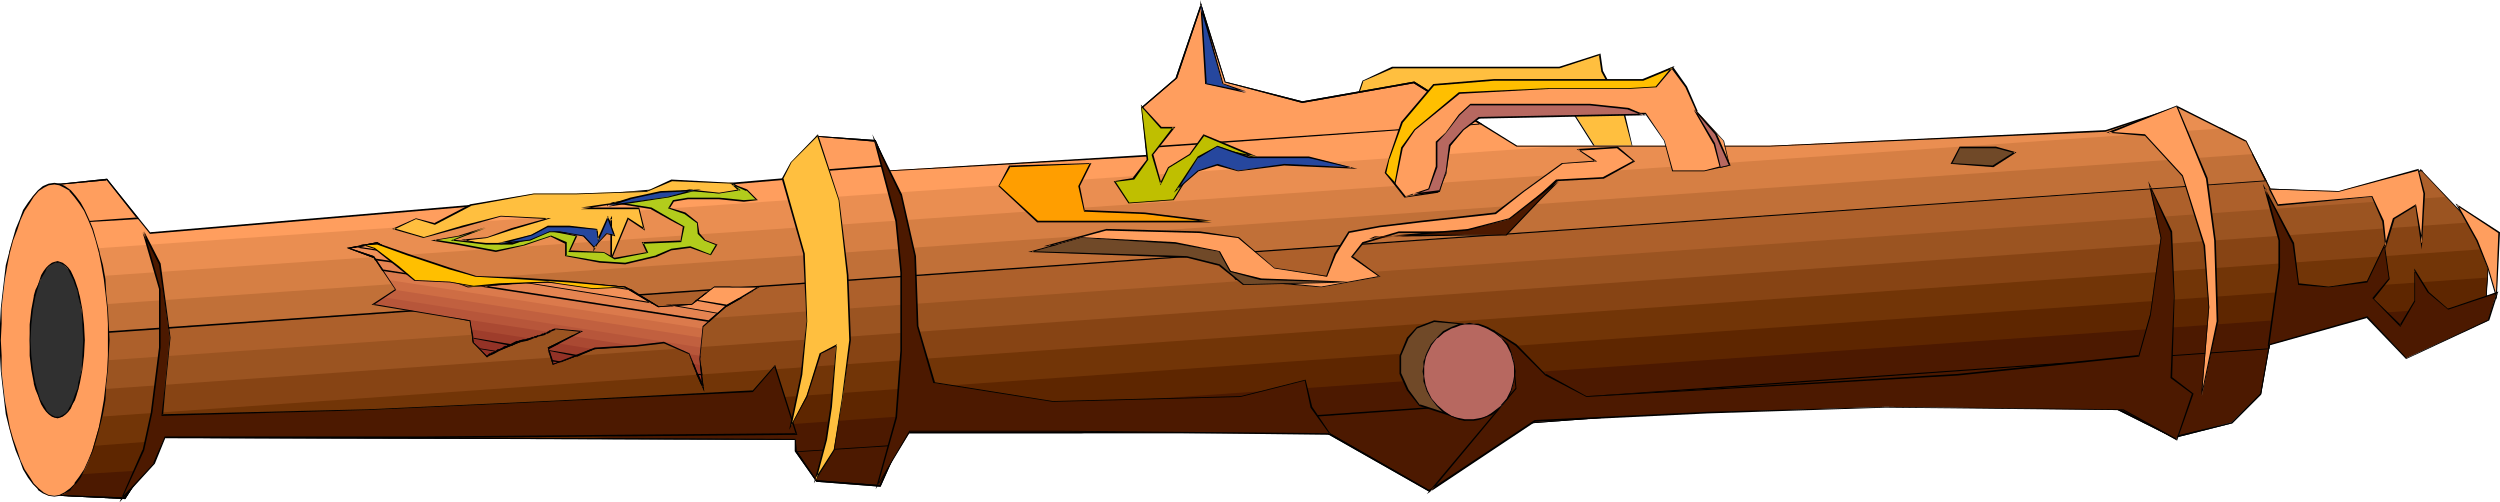 <?xml version="1.0" encoding="UTF-8" standalone="no"?>
<svg
   version="1.0"
   width="129.766mm"
   height="26.076mm"
   id="svg116"
   sodipodi:docname="Cannon 09.wmf"
   xmlns:inkscape="http://www.inkscape.org/namespaces/inkscape"
   xmlns:sodipodi="http://sodipodi.sourceforge.net/DTD/sodipodi-0.dtd"
   xmlns="http://www.w3.org/2000/svg"
   xmlns:svg="http://www.w3.org/2000/svg">
  <sodipodi:namedview
     id="namedview116"
     pagecolor="#ffffff"
     bordercolor="#000000"
     borderopacity="0.25"
     inkscape:showpageshadow="2"
     inkscape:pageopacity="0.0"
     inkscape:pagecheckerboard="0"
     inkscape:deskcolor="#d1d1d1"
     inkscape:document-units="mm" />
  <defs
     id="defs1">
    <pattern
       id="WMFhbasepattern"
       patternUnits="userSpaceOnUse"
       width="6"
       height="6"
       x="0"
       y="0" />
  </defs>
  <path
     style="fill:#ffbf3f;fill-opacity:1;fill-rule:evenodd;stroke:none"
     d="m 263.569,27.143 3.717,-11.148 5.818,-2.747 h 32.805 l 7.918,-2.585 0.485,3.231 4.202,7.917 1.616,6.786 h -7.272 l -5.333,-8.402 -19.069,-0.646 -11.15,0.646 -6.302,8.402 z"
     id="path1" />
  <path
     style="fill:#000000;fill-opacity:1;fill-rule:evenodd;stroke:none"
     d="m 263.569,26.982 0.162,0.162 3.717,-11.148 h -0.162 l 5.979,-2.585 h -0.162 32.805 l 7.918,-2.585 -0.162,-0.162 0.485,3.393 4.202,7.755 v 0 l 1.778,6.786 v 0 h -7.272 v 0 l -5.333,-8.402 -19.069,-0.646 -11.15,0.646 -6.464,8.402 h 0.162 l -7.434,-1.616 -0.162,0.323 7.595,1.454 6.464,-8.402 h -0.162 l 11.15,-0.646 19.069,0.646 h -0.162 l 5.333,8.402 h 7.595 l -1.616,-6.947 -4.202,-7.917 v 0 l -0.485,-3.393 -8.08,2.585 v 0 h -32.805 l -5.818,2.747 -3.878,11.471 z"
     id="path2" />
  <path
     style="fill:#4c1900;fill-opacity:1;fill-rule:evenodd;stroke:none"
     d="m 461.852,61.719 25.694,-1.777 -0.162,2.908 -15.514,3.716 -7.272,-4.524 z m -450.54,35.545 1.454,-4.039 15.352,-0.969 -3.555,5.493 z M 115.867,85.954 446.015,62.85 l -2.424,14.38 -5.818,5.655 -11.312,2.908 -11.474,-5.816 -50.742,-1.777 -63.832,4.685 -20.038,13.41 -20.038,-11.471 H 177.275 l -4.525,10.502 -12.605,-0.969 -4.04,-5.978 v -2.262 z"
     id="path3" />
  <path
     style="fill:#000000;fill-opacity:1;fill-rule:evenodd;stroke:none"
     d="m 461.852,61.558 v 0.323 l 25.694,-1.777 -0.162,-0.162 v 2.908 -0.162 l -15.514,3.716 v 0 l -7.272,-4.524 -2.747,-0.323 v 0.323 l 2.747,0.162 h -0.162 l 7.434,4.685 15.675,-3.878 0.162,-3.07 -25.856,1.777 v 0.323 z"
     id="path4" />
  <path
     style="fill:#000000;fill-opacity:1;fill-rule:evenodd;stroke:none"
     d="m 11.312,97.103 0.162,0.162 1.454,-3.878 h -0.162 l 15.352,-0.969 -0.162,-0.323 -3.555,5.493 h 0.162 L 11.312,97.103 v 0.162 l 13.251,0.646 3.717,-5.816 -15.514,0.969 -1.454,4.201 z"
     id="path5" />
  <path
     style="fill:#000000;fill-opacity:1;fill-rule:evenodd;stroke:none"
     d="m 115.867,85.954 v 0.162 L 446.015,63.012 v -0.162 l -2.586,14.38 v 0 l -5.656,5.655 v 0 l -11.312,2.747 v 0 l -11.474,-5.816 -50.742,-1.777 -63.994,4.847 -19.877,13.249 v 0 L 260.337,84.662 H 177.275 l -4.686,10.502 h 0.162 l -12.605,-0.969 0.162,0.162 -4.04,-5.978 v 0 l -0.162,-2.262 -40.238,-0.162 v 0.162 l 40.238,0.162 -0.162,-0.162 v 2.424 l 4.202,5.978 12.605,0.969 4.686,-10.502 h -0.162 83.062 -0.162 l 20.2,11.471 20.038,-13.41 v 0 l 63.832,-4.847 50.742,1.939 h -0.162 l 11.635,5.816 11.474,-2.908 5.656,-5.655 2.586,-14.703 -330.31,23.266 v 0.162 z"
     id="path6" />
  <path
     style="fill:#4c1900;fill-opacity:1;fill-rule:evenodd;stroke:none"
     d="m 11.312,97.264 3.555,-9.533 16.968,-1.293 -7.272,11.31 z M 445.046,68.505 212.181,84.823 H 177.275 l -1.131,2.424 -19.715,1.454 -0.323,-0.323 V 86.116 L 41.046,85.793 488.031,54.449 l -0.646,8.402 -15.514,3.716 -7.272,-4.524 -18.261,-1.131 z"
     id="path7" />
  <path
     style="fill:#000000;fill-opacity:1;fill-rule:evenodd;stroke:none"
     d="m 11.312,97.103 0.162,0.162 3.555,-9.533 h -0.162 l 16.968,-1.131 -0.162,-0.323 -7.272,11.31 h 0.162 L 11.312,97.103 v 0.162 l 13.251,0.646 7.434,-11.633 -17.13,1.293 -3.555,9.694 z"
     id="path8" />
  <path
     style="fill:#000000;fill-opacity:1;fill-rule:evenodd;stroke:none"
     d="m 444.884,68.505 0.162,-0.162 -232.865,16.318 H 177.275 l -1.131,2.585 v 0 l -19.715,1.293 v 0 l -0.323,-0.162 h 0.162 L 156.105,86.116 41.046,85.631 v 0.323 l 446.985,-31.344 -0.162,-0.162 -0.485,8.402 v -0.162 l -15.514,3.716 v 0 l -7.272,-4.524 -18.261,-1.131 -1.454,7.755 h 0.323 l 1.293,-7.594 -0.162,0.162 18.261,0.969 h -0.162 l 7.434,4.685 15.675,-3.878 0.485,-8.563 L 41.046,85.631 v 0.323 l 115.059,0.323 -0.162,-0.162 v 2.424 l 0.323,0.162 20.038,-1.293 1.131,-2.424 h -0.162 34.906 L 445.207,68.505 Z"
     id="path9" />
  <path
     style="fill:#5e2600;fill-opacity:1;fill-rule:evenodd;stroke:none"
     d="m 487.547,59.942 -25.694,1.777 -15.514,-0.808 -0.323,1.939 -330.148,23.104 -83.547,-0.162 -4.202,6.463 -15.352,0.969 4.363,-11.31 471.225,-33.122 z"
     id="path10" />
  <path
     style="fill:#723507;fill-opacity:1;fill-rule:evenodd;stroke:none"
     d="M 488.031,54.449 41.046,85.793 h -8.726 l -0.485,0.646 -16.968,1.293 4.202,-11.31 465.569,-32.798 3.878,4.039 z"
     id="path11" />
  <path
     style="fill:#874414;fill-opacity:1;fill-rule:evenodd;stroke:none"
     d="m 488.355,48.794 -471.225,33.122 2.747,-7.594 -0.162,-3.555 460.075,-32.152 8.726,9.048 z"
     id="path12" />
  <path
     style="fill:#9b5421;fill-opacity:1;fill-rule:evenodd;stroke:none"
     d="m 484.638,43.623 -465.569,32.798 0.808,-2.1 -0.485,-9.048 425.169,-29.729 0.97,1.616 20.846,0.969 8.565,-4.685 h 0.162 z"
     id="path13" />
  <path
     style="fill:#ad602b;fill-opacity:1;fill-rule:evenodd;stroke:none"
     d="M 479.79,38.615 19.715,70.767 19.069,59.78 441.976,30.213 l 3.555,6.947 20.846,0.969 8.565,-4.685 z"
     id="path14" />
  <path
     style="fill:#c17038;fill-opacity:1;fill-rule:evenodd;stroke:none"
     d="m 444.561,35.545 -425.169,29.729 -0.323,-8.078 -1.293,-2.908 417.897,-29.082 5.01,2.424 z m 30.542,-2.1 h -0.162 z"
     id="path15" />
  <path
     style="fill:#000000;fill-opacity:1;fill-rule:evenodd;stroke:none"
     d="m 444.399,35.545 0.162,-0.162 -425.169,29.729 0.162,0.162 -0.485,-8.078 -1.131,-2.908 -0.162,0.162 417.897,-29.082 v 0 l 4.848,2.424 v -0.162 l 3.878,7.917 h 0.323 l -4.04,-7.917 -5.01,-2.585 -418.059,29.244 1.293,2.908 v 0 L 19.392,65.435 444.723,35.545 Z"
     id="path16" />
  <path
     style="fill:#000000;fill-opacity:1;fill-rule:evenodd;stroke:none"
     d="m 475.103,33.606 v -0.162 h -0.162 0.162 v 0 h -0.162 l 0.162,0.162 h 0.323 l -0.646,-0.485 0.162,0.485 h 0.485 z"
     id="path17" />
  <path
     style="fill:#d67f44;fill-opacity:1;fill-rule:evenodd;stroke:none"
     d="M 441.976,30.213 19.069,59.78 V 57.195 L 15.514,48.955 307.524,28.598 h 39.592 l 65.933,-2.908 14.221,-4.685 13.413,6.624 z"
     id="path18" />
  <path
     style="fill:#ea8e51;fill-opacity:1;fill-rule:evenodd;stroke:none"
     d="M 435.673,25.205 17.776,54.287 13.413,43.623 l 13.574,-0.808 2.424,2.908 127.017,-10.825 0.646,-1.131 16.806,-1.293 0.323,0.969 50.904,-2.908 -0.162,-1.616 65.61,-4.524 6.949,4.201 h 49.611 l 65.933,-2.908 14.221,-4.685 z"
     id="path19" />
  <path
     style="fill:#ff9e5e;fill-opacity:1;fill-rule:evenodd;stroke:none"
     d="M 307.524,28.598 15.514,48.955 11.312,38.453 l 11.312,-0.969 6.787,8.24 127.017,-10.825 3.232,-6.947 8.565,-0.485 3.394,0.162 2.586,5.816 50.904,-2.908 -0.646,-7.109 58.176,-4.039 14.867,9.209 z"
     id="path20" />
  <path
     style="fill:#ff9e5e;fill-opacity:1;fill-rule:evenodd;stroke:none"
     d="M 26.987,42.816 13.413,43.623 10.342,36.191 20.846,35.222 Z m 263.569,-18.419 -65.61,4.524 -0.808,-7.917 6.626,-5.655 4.848,-14.38 4.686,15.187 15.19,3.878 21.978,-3.878 z m -116.675,8.078 -16.806,1.293 3.07,-7.109 11.474,0.969 z"
     id="path21" />
  <path
     style="fill:#000000;fill-opacity:1;fill-rule:evenodd;stroke:none"
     d="m 26.826,42.816 0.162,-0.162 -13.574,0.969 h 0.162 l -3.07,-7.432 -0.162,0.162 10.504,-0.969 V 35.222 l 5.979,7.594 0.485,0.162 -6.302,-7.917 -10.827,1.131 3.232,7.594 13.898,-0.808 z"
     id="path22" />
  <path
     style="fill:#000000;fill-opacity:1;fill-rule:evenodd;stroke:none"
     d="m 290.556,24.558 v -0.323 l -65.61,4.524 0.162,0.162 -0.808,-7.917 -0.162,0.162 6.787,-5.816 4.848,-14.38 h -0.323 l 4.848,15.187 15.19,4.039 21.978,-3.878 h -0.162 l 13.251,8.24 0.323,-0.162 -13.413,-8.402 -21.978,3.878 -15.19,-3.878 0.162,0.162 -4.848,-15.511 -5.01,14.703 0.162,-0.162 -6.787,5.816 0.808,8.078 66.094,-4.685 z"
     id="path23" />
  <path
     style="fill:#000000;fill-opacity:1;fill-rule:evenodd;stroke:none"
     d="m 173.72,32.475 0.162,-0.162 -16.806,1.293 v 0.162 l 3.232,-6.947 h -0.162 l 11.474,0.969 -0.162,-0.162 2.262,4.847 0.323,0.162 -2.262,-5.17 -11.635,-0.808 -3.232,7.271 17.13,-1.293 z"
     id="path24" />
  <path
     style="fill:#000000;fill-opacity:1;fill-rule:evenodd;stroke:none"
     d="M 10.342,36.353 20.846,35.383 V 35.222 l 8.565,10.664 127.179,-10.825 3.717,-8.24 h -0.162 l 11.474,0.969 -0.162,-0.162 2.747,5.978 51.066,-2.908 -0.97,-9.694 -0.162,0.162 6.787,-5.816 4.848,-14.38 h -0.323 l 4.848,15.187 15.19,4.039 21.978,-3.878 h -0.162 l 20.2,12.441 h 49.611 l 65.933,-2.908 14.221,-4.685 v 0 l 13.251,6.624 v -0.162 l 4.848,9.694 21.008,0.969 8.726,-4.847 h -0.162 l 13.413,14.218 v 0 l -0.97,15.187 v -0.162 l -15.514,3.716 v 0 l -7.272,-4.524 -18.261,-1.131 -2.909,16.48 v 0 l -5.656,5.655 v 0 l -11.312,2.747 v 0 l -11.474,-5.816 -50.742,-1.777 -63.994,4.847 -19.877,13.249 v 0 L 260.337,84.662 H 177.275 l -4.686,10.502 h 0.162 l -12.605,-0.969 0.162,0.162 -4.04,-5.978 v 0 L 156.105,86.116 32.32,85.631 24.402,97.587 h 0.162 l -13.251,-0.485 0.162,0.162 8.565,-22.943 -0.97,-17.126 -8.565,-21.004 -0.323,0.162 8.726,20.842 v 0 l 0.808,17.126 v 0 l -8.403,22.943 13.251,0.646 7.918,-12.118 -0.162,0.162 123.785,0.323 -0.162,-0.162 v 2.424 l 4.202,5.978 12.605,0.969 4.686,-10.502 h -0.162 83.062 -0.162 l 20.2,11.471 20.038,-13.41 v 0 l 63.832,-4.847 50.742,1.939 h -0.162 l 11.635,5.816 11.474,-2.908 5.656,-5.655 2.909,-16.48 -0.162,0.162 18.261,0.969 h -0.162 l 7.434,4.685 15.675,-3.878 0.97,-15.349 -13.574,-14.218 -8.565,4.685 v 0 L 445.531,36.999 v 0.162 l -4.848,-9.533 -13.413,-6.786 -14.221,4.685 v 0 l -65.933,3.07 h -49.611 0.162 l -20.2,-12.602 -21.978,3.878 -15.19,-3.878 0.162,0.162 -4.848,-15.511 -5.01,14.703 0.162,-0.162 -6.787,5.816 0.97,9.533 0.162,-0.162 -50.904,3.07 h 0.162 l -2.586,-5.978 -11.635,-0.808 -3.717,8.24 v -0.162 l -127.017,10.825 0.162,0.162 -8.565,-10.664 -10.666,1.131 z"
     id="path25" />
  <path
     style="fill:#ff9e5e;fill-opacity:1;fill-rule:evenodd;stroke:none"
     d="M 10.666,36.03 9.534,36.191 8.565,36.676 7.434,37.484 6.464,38.453 5.656,39.746 4.686,41.362 4.04,42.977 3.232,45.078 2.424,47.178 1.778,49.601 1.293,52.025 0.97,54.772 0.646,57.518 0.323,60.427 0.162,63.496 0,66.728 l 0.162,3.07 0.162,3.07 0.323,2.908 0.323,2.747 0.323,2.747 0.485,2.585 0.646,2.262 0.808,2.262 0.808,1.939 0.646,1.777 0.97,1.616 0.808,1.131 0.97,1.131 1.131,0.808 0.97,0.485 h 1.131 0.97 l 1.131,-0.485 0.97,-0.808 0.97,-1.131 0.97,-1.131 0.97,-1.616 0.808,-1.777 0.646,-1.939 0.646,-2.262 0.646,-2.262 0.646,-2.585 0.485,-2.747 0.323,-2.747 0.323,-2.908 v -3.07 l 0.162,-3.07 -0.162,-3.231 V 60.427 l -0.323,-2.908 -0.323,-2.747 -0.485,-2.747 -0.646,-2.424 -0.646,-2.424 -0.646,-2.1 -0.646,-2.1 -0.808,-1.616 -0.97,-1.616 -0.97,-1.293 -0.97,-0.969 -0.97,-0.808 -1.131,-0.485 z"
     id="path26" />
  <path
     style="fill:#000000;fill-opacity:1;fill-rule:evenodd;stroke:none"
     d="M 10.666,35.868 9.534,36.03 8.403,36.514 7.434,37.322 6.464,38.453 5.494,39.746 4.525,41.2 3.878,42.977 3.07,44.916 2.424,47.178 1.778,49.44 v 0.162 L 1.131,52.025 0.808,54.772 0.485,57.518 0.162,60.427 0,63.496 v 3.231 3.07 l 0.162,3.07 0.323,2.908 0.323,2.747 0.323,2.747 0.646,2.585 v 0 l 0.646,2.424 0.646,2.1 0.808,1.939 0.646,1.777 0.97,1.616 0.97,1.293 v 0 l 0.97,0.969 v 0.162 l 0.97,0.646 1.131,0.485 1.131,0.162 1.131,-0.162 0.97,-0.485 1.131,-0.646 v -0.162 l 0.808,-0.969 h 0.162 l 0.97,-1.293 0.808,-1.616 0.808,-1.777 0.808,-1.939 0.646,-2.1 0.646,-2.424 v 0 l 0.646,-2.585 0.485,-2.747 0.162,-2.747 0.323,-2.908 0.162,-3.07 0.162,-3.07 -0.162,-3.231 -0.162,-3.07 -0.323,-2.908 -0.162,-2.747 -0.485,-2.747 -0.646,-2.424 v -0.162 l -0.646,-2.262 -0.646,-2.262 -0.808,-1.939 -0.808,-1.777 -0.808,-1.454 -0.97,-1.293 -0.97,-1.131 -1.131,-0.808 -0.97,-0.485 -1.131,-0.162 v 0.323 l 0.97,0.162 v 0 l 0.97,0.485 1.131,0.646 h -0.162 l 0.97,1.131 0.97,1.293 0.97,1.454 0.808,1.777 0.808,1.939 0.646,2.1 0.646,2.424 v 0 l 0.485,2.424 0.485,2.747 0.323,2.747 0.323,2.908 0.162,3.07 v 3.231 3.07 l -0.162,3.07 -0.323,2.908 -0.323,2.747 -0.485,2.747 -0.485,2.585 v 0 l -0.646,2.262 -0.646,2.262 -0.808,1.939 -0.808,1.777 -0.97,1.454 -0.97,1.293 h 0.162 l -0.97,0.969 v 0 l -1.131,0.808 -0.97,0.485 v 0 l -0.97,0.162 -1.131,-0.162 v 0 L 8.565,96.618 7.595,95.81 v 0 l -0.97,-0.969 v 0 L 5.818,93.548 4.848,92.094 4.04,90.317 3.394,88.378 2.586,86.116 1.939,83.854 v 0 L 1.454,81.269 0.97,78.522 0.646,75.776 0.323,72.867 v -3.07 l -0.162,-3.07 0.162,-3.231 V 60.427 L 0.646,57.518 0.97,54.772 1.454,52.025 1.939,49.601 v 0 l 0.646,-2.424 0.808,-2.1 0.646,-1.939 0.808,-1.777 0.97,-1.454 0.808,-1.293 0.97,-1.131 v 0 l 0.97,-0.646 0.97,-0.485 v 0 L 10.666,36.191 Z"
     id="path27" />
  <path
     style="fill:#303030;fill-opacity:1;fill-rule:evenodd;stroke:none"
     d="m 11.312,51.379 -0.646,0.162 -0.485,0.162 -0.485,0.485 -0.485,0.485 -0.485,0.646 -0.485,0.646 -0.323,0.969 -0.485,0.969 -0.323,1.131 -0.323,1.131 -0.485,2.585 -0.323,2.908 -0.162,3.07 0.162,3.07 0.323,2.747 0.485,2.585 0.323,1.293 0.323,0.969 0.485,1.131 0.323,0.808 0.485,0.808 0.485,0.646 0.485,0.485 0.485,0.323 0.485,0.323 h 0.646 0.485 l 0.485,-0.323 0.485,-0.323 0.485,-0.485 0.485,-0.646 0.485,-0.808 0.323,-0.808 0.323,-1.131 0.485,-0.969 0.162,-1.293 0.485,-2.585 0.323,-2.747 0.162,-3.07 -0.162,-3.07 -0.323,-2.908 -0.485,-2.585 -0.162,-1.131 -0.485,-1.131 -0.323,-0.969 -0.323,-0.969 -0.485,-0.646 -0.485,-0.646 -0.485,-0.485 -0.485,-0.485 -0.485,-0.162 z"
     id="path28" />
  <path
     style="fill:#000000;fill-opacity:1;fill-rule:evenodd;stroke:none"
     d="m 11.312,51.217 -0.646,0.162 -0.485,0.162 -0.646,0.485 v 0 l -0.485,0.485 -0.485,0.646 -0.485,0.808 -0.323,0.969 -0.323,0.969 -0.485,0.969 -0.323,1.131 v 0.162 l -0.485,2.585 -0.323,2.908 v 3.07 3.07 l 0.323,2.747 0.485,2.585 v 0.162 l 0.323,1.131 0.485,1.131 0.323,0.969 0.323,0.808 0.485,0.808 0.485,0.646 0.485,0.485 v 0 l 0.646,0.485 0.485,0.162 0.646,0.162 0.485,-0.162 0.485,-0.162 0.646,-0.485 v 0 l 0.485,-0.485 0.485,-0.646 0.323,-0.808 0.485,-0.808 0.323,-0.969 0.323,-1.131 v 0 l 0.323,-1.293 0.485,-2.585 0.323,-2.747 0.162,-3.07 -0.162,-3.07 -0.323,-2.908 -0.485,-2.585 -0.323,-1.131 v -0.162 l -0.323,-0.969 -0.323,-0.969 -0.808,-1.777 -0.485,-0.646 -0.485,-0.485 v 0 l -0.646,-0.485 -0.485,-0.162 -0.485,-0.162 v 0.323 h 0.485 -0.162 l 0.646,0.323 0.485,0.323 v 0 l 0.485,0.485 v 0 l 0.323,0.646 0.808,1.616 0.323,0.969 0.485,1.131 v 0 l 0.162,1.131 0.646,2.585 0.162,2.908 0.162,3.07 -0.162,3.07 -0.162,2.747 -0.646,2.585 -0.162,1.293 v -0.162 l -0.485,1.131 -0.323,0.969 -0.323,0.808 -0.485,0.808 -0.323,0.646 v 0 l -0.485,0.485 v 0 l -0.485,0.323 -0.646,0.323 h 0.162 -0.485 -0.646 0.162 l -0.646,-0.323 -0.485,-0.323 v 0 L 9.211,80.623 v 0 L 8.888,79.976 8.403,79.169 7.918,78.361 7.595,77.391 7.272,76.26 6.949,75.129 v 0 L 6.464,72.544 6.141,69.798 5.979,66.728 6.141,63.658 6.464,60.75 6.949,58.165 v 0 L 7.272,57.034 7.595,55.903 7.918,54.933 8.403,54.125 8.888,53.318 9.211,52.671 v 0 L 9.696,52.187 v 0 l 0.485,-0.323 0.646,-0.323 h -0.162 0.646 z"
     id="path29" />
  <path
     style="fill:#4c1900;fill-opacity:1;fill-rule:evenodd;stroke:none"
     d="m 23.917,97.91 4.202,-9.533 1.616,-7.432 1.616,-12.764 V 56.711 l -3.232,-11.31 3.232,6.463 1.939,14.38 -0.97,9.533 -0.485,5.655 40.238,-0.969 34.906,-1.616 40.723,-2.1 4.363,-4.847 4.202,13.249 -73.69,0.646 H 32.32 l -2.101,5.17 z"
     id="path30" />
  <path
     style="fill:#000000;fill-opacity:1;fill-rule:evenodd;stroke:none"
     d="m 23.755,97.749 0.162,0.162 4.363,-9.533 1.616,-7.432 1.616,-12.764 V 56.711 l -3.232,-11.31 -0.323,0.162 3.232,6.301 v 0 l 2.101,14.38 -0.97,9.533 -0.646,5.816 40.4,-1.131 34.906,-1.616 40.723,-1.939 4.363,-5.009 h -0.162 l 4.202,13.249 0.162,-0.162 -73.69,0.646 H 32.32 l -2.262,5.17 h 0.162 l -6.464,6.947 -0.323,0.808 6.949,-7.594 2.101,-5.17 -0.162,0.162 h 50.258 l 73.851,-0.646 -4.363,-13.733 -4.525,5.17 0.162,-0.162 -40.723,2.1 -34.906,1.616 -40.238,0.969 0.162,0.162 0.485,-5.655 0.97,-9.533 -1.939,-14.541 -3.232,-6.301 -0.323,0.162 3.232,11.148 v 0 11.471 l -1.616,12.764 -1.616,7.432 v -0.162 l -4.525,10.34 z"
     id="path31" />
  <path
     style="fill:#ffbf3f;fill-opacity:1;fill-rule:evenodd;stroke:none"
     d="m 153.52,35.06 4.202,14.703 0.485,13.249 -0.97,10.502 -2.101,10.017 3.07,-5.816 2.747,-8.402 3.07,-1.616 -0.97,12.118 -0.97,6.463 -2.101,7.917 3.555,-5.816 1.778,-10.179 1.454,-11.471 -0.485,-12.764 -1.616,-14.703 -4.202,-12.764 -5.333,5.332 z"
     id="path32" />
  <path
     style="fill:#000000;fill-opacity:1;fill-rule:evenodd;stroke:none"
     d="m 153.358,35.06 4.202,14.703 v 0 l 0.646,13.249 -1.131,10.502 -2.262,10.825 3.555,-6.463 2.747,-8.563 -0.162,0.162 3.232,-1.616 -0.162,-0.162 -1.131,12.118 -0.97,6.463 v 0 l -2.262,8.563 4.04,-6.463 1.616,-10.179 1.616,-11.471 -0.485,-12.764 -1.778,-14.703 -4.202,-12.925 -5.333,5.493 -1.778,3.231 h 0.323 l 1.616,-3.231 v 0 l 5.171,-5.17 h -0.162 l 4.202,12.602 v 0 l 1.616,14.703 0.485,12.764 -1.454,11.471 -1.616,10.179 v -0.162 l -3.717,5.816 0.323,0.162 2.101,-7.917 v 0 l 0.97,-6.463 0.97,-12.279 -3.394,1.777 -2.586,8.402 -3.07,5.816 h 0.162 l 2.101,-10.017 0.97,-10.502 -0.485,-13.249 -4.202,-14.864 v 0.162 z"
     id="path33" />
  <path
     style="fill:#4c1900;fill-opacity:1;fill-rule:evenodd;stroke:none"
     d="m 171.619,27.628 4.202,15.834 0.97,10.017 v 15.349 l -0.97,13.087 -3.717,13.249 6.464,-10.502 h 29.573 l 52.843,0.485 -3.717,-5.332 -1.131,-5.17 -12.766,3.07 -36.845,1.131 -23.27,-3.716 -3.232,-11.148 -0.485,-13.733 -2.747,-12.118 z"
     id="path34" />
  <path
     style="fill:#000000;fill-opacity:1;fill-rule:evenodd;stroke:none"
     d="m 171.134,26.336 4.525,17.126 v 0 l 0.97,10.017 v 15.349 l -0.97,13.087 v 0 l -3.878,14.056 6.787,-11.31 v 0 h 29.573 l 53.005,0.646 -3.717,-5.493 v 0 l -1.293,-5.332 -12.766,3.231 -36.845,0.969 -23.27,-3.716 h 0.162 L 180.184,63.981 v 0 l -0.485,-13.733 -2.747,-12.118 -5.818,-11.794 0.323,1.293 5.171,10.664 v -0.162 l 2.747,12.118 0.485,13.733 3.232,11.148 23.432,3.716 36.845,-0.969 12.766,-3.231 h -0.162 l 1.131,5.332 3.717,5.17 0.162,-0.162 -52.843,-0.485 H 178.406 l -6.302,10.664 h 0.162 l 3.717,-13.249 0.97,-13.087 V 53.479 L 175.982,43.462 V 43.3 l -4.202,-15.672 h -0.323 z"
     id="path35" />
  <path
     style="fill:#bfbf00;fill-opacity:1;fill-rule:evenodd;stroke:none"
     d="m 223.816,20.842 1.293,10.502 -2.747,3.716 -3.717,0.485 2.747,4.362 8.888,-0.646 3.717,-6.463 4.848,-3.716 7.757,1.777 -10.504,-4.362 -2.747,3.878 -4.04,2.424 -1.616,3.231 -1.616,-5.655 4.202,-5.332 h -2.586 z"
     id="path36" />
  <path
     style="fill:#000000;fill-opacity:1;fill-rule:evenodd;stroke:none"
     d="m 223.816,20.519 1.131,10.825 v 0 l -2.747,3.555 h 0.162 l -3.878,0.646 2.909,4.362 8.888,-0.646 3.878,-6.301 v 0 l 4.686,-3.716 v 0 l 7.757,1.777 v -0.323 l -10.504,-4.362 -2.747,3.878 v 0 l -4.202,2.585 -1.616,3.231 h 0.323 l -1.616,-5.816 v 0.162 l 4.363,-5.493 h -2.909 0.162 l -4.04,-4.362 v 0.323 l 3.878,4.362 h 2.586 l -0.162,-0.323 -4.202,5.493 1.778,5.978 1.616,-3.393 v 0 l 4.202,-2.585 2.747,-3.716 h -0.162 l 10.342,4.362 0.162,-0.323 -7.757,-1.616 -4.848,3.716 -3.878,6.301 h 0.162 l -8.888,0.646 h 0.162 l -2.747,-4.201 -0.162,0.162 3.878,-0.485 2.747,-3.878 -1.293,-10.502 h -0.162 z"
     id="path37" />
  <path
     style="fill:#26479e;fill-opacity:1;fill-rule:evenodd;stroke:none"
     d="m 230.926,37.161 4.202,-6.301 3.717,-2.262 6.141,2.262 h 11.797 l 8.242,1.939 -13.09,-0.485 -9.05,1.131 -4.04,-1.131 -3.717,1.131 z"
     id="path38" />
  <path
     style="fill:#000000;fill-opacity:1;fill-rule:evenodd;stroke:none"
     d="m 230.926,36.999 0.162,0.162 4.04,-6.301 v 0.162 l 3.717,-2.262 h -0.162 l 6.302,2.262 h 11.797 l 8.242,1.939 v -0.162 l -13.09,-0.646 -9.05,1.293 v 0 l -4.04,-1.293 -3.878,1.293 -4.04,3.555 -0.646,0.808 4.848,-4.201 3.717,-1.131 h -0.162 l 4.202,1.131 9.05,-1.131 14.382,0.646 -9.534,-2.424 h -11.797 v 0 l -6.141,-2.1 -3.878,2.1 -4.686,7.109 z"
     id="path39" />
  <path
     style="fill:#ff9e5e;fill-opacity:1;fill-rule:evenodd;stroke:none"
     d="m 271.972,34.091 3.232,-9.533 6.302,-7.432 24.886,-1.131 h 15.998 l 5.656,-2.747 2.747,3.878 2.101,4.685 5.171,5.816 1.131,4.685 -4.848,1.131 h -6.302 l -1.454,-5.816 -3.717,-5.332 h -14.867 -14.221 l -5.333,1.131 -4.202,5.17 -0.485,5.493 -1.778,3.555 -6.302,0.969 z"
     id="path40" />
  <path
     style="fill:#000000;fill-opacity:1;fill-rule:evenodd;stroke:none"
     d="m 272.134,33.929 v 0.162 l 3.07,-9.533 6.464,-7.432 h -0.162 l 24.886,-1.131 h 15.998 l 5.818,-2.585 h -0.323 l 2.747,3.716 2.101,4.685 5.333,5.816 v 0 l 1.131,4.685 v -0.162 l -4.848,1.293 h -6.302 0.162 l -1.616,-5.816 -3.717,-5.493 h -29.088 l -5.494,1.131 -4.202,5.332 -0.485,5.493 v -0.162 l -1.616,3.716 v -0.162 l -6.302,1.131 h 0.162 l -3.717,-4.685 -0.323,0.162 3.717,4.685 6.626,-0.969 1.616,-3.716 0.646,-5.493 v 0.162 l 4.04,-5.17 v 0 l 5.333,-1.131 h 29.088 l -0.162,-0.162 3.717,5.332 1.616,5.978 h 6.302 l 5.01,-1.131 -1.131,-4.847 -5.333,-5.816 h 0.162 l -2.101,-4.847 -2.747,-3.878 -5.979,2.747 h 0.162 -15.998 l -24.886,1.131 -6.464,7.432 -3.232,9.694 z"
     id="path41" />
  <path
     style="fill:#ff9e5e;fill-opacity:1;fill-rule:evenodd;stroke:none"
     d="m 413.696,26.013 13.251,-5.17 5.979,14.218 1.616,12.118 0.485,15.834 -3.07,14.703 1.454,-17.449 -0.97,-12.118 -4.202,-13.572 -7.434,-8.078 z"
     id="path42" />
  <path
     style="fill:#000000;fill-opacity:1;fill-rule:evenodd;stroke:none"
     d="m 413.696,25.851 0.162,0.323 13.251,-5.332 h -0.162 l 5.818,14.218 v 0 l 1.616,12.118 0.485,15.834 -3.07,14.703 h 0.162 l 1.454,-17.449 -0.808,-12.118 -4.363,-13.733 -7.434,-8.078 -7.11,-0.485 -0.485,0.162 7.595,0.646 v 0 l 7.272,7.917 v 0 l 4.202,13.572 v 0 l 0.97,12.118 -1.454,17.449 h 0.162 l 3.232,-14.703 -0.485,-15.834 -1.616,-12.279 -5.979,-14.218 -13.898,5.332 z"
     id="path43" />
  <path
     style="fill:#4c1900;fill-opacity:1;fill-rule:evenodd;stroke:none"
     d="m 384.123,73.514 35.552,-3.716 2.101,-7.917 2.101,-15.187 -2.101,-10.017 4.202,8.725 0.485,12.764 -0.485,15.834 4.202,3.231 -3.232,9.048 -10.504,-5.816 -46.541,-0.646 -34.906,1.131 -33.936,1.616 -20.523,13.733 16.806,-20.034 -0.485,-5.332 -3.555,-5.816 4.04,2.585 5.818,5.816 8.08,4.201 z"
     id="path44" />
  <path
     style="fill:#000000;fill-opacity:1;fill-rule:evenodd;stroke:none"
     d="m 384.123,73.675 35.552,-3.716 2.262,-8.078 v 0 l 2.101,-15.187 -2.101,-10.017 h -0.162 l 4.04,8.886 v -0.162 l 0.646,12.764 -0.646,15.995 4.363,3.231 -0.162,-0.162 -3.07,9.048 0.162,-0.162 -10.504,-5.816 -46.702,-0.485 -34.906,0.969 -33.936,1.616 -20.685,13.733 0.323,0.323 16.806,-20.196 -0.485,-5.493 -3.717,-5.816 -0.162,0.162 4.202,2.747 v 0 l 5.818,5.816 8.08,4.201 72.882,-4.201 v -0.323 l -72.882,4.362 v 0 l -7.918,-4.362 v 0.162 l -5.818,-5.978 -4.686,-2.908 3.878,6.301 v 0 l 0.646,5.332 v -0.162 l -17.453,20.842 21.331,-14.218 h -0.162 l 33.936,-1.616 34.906,-1.131 46.541,0.485 v 0 l 10.666,5.978 3.232,-9.209 -4.202,-3.231 v 0 l 0.485,-15.834 -0.485,-12.764 -4.686,-9.856 2.424,11.148 -2.101,15.187 v -0.162 l -2.262,8.078 0.162,-0.162 -35.552,3.716 z"
     id="path45" />
  <path
     style="fill:#26479e;fill-opacity:1;fill-rule:evenodd;stroke:none"
     d="m 235.613,1.131 4.202,15.349 4.686,1.616 -7.918,-1.616 z"
     id="path46" />
  <path
     style="fill:#000000;fill-opacity:1;fill-rule:evenodd;stroke:none"
     d="m 235.774,1.131 -0.323,0.162 4.363,15.187 4.686,1.777 v -0.323 l -7.918,-1.616 0.162,0.162 L 235.774,1.131 235.451,0 l 0.97,16.48 8.08,1.777 v -0.323 l -4.686,-1.616 h 0.162 L 235.451,0 Z"
     id="path47" />
  <path
     style="fill:#4c1900;fill-opacity:1;fill-rule:evenodd;stroke:none"
     d="m 444.399,37.161 2.747,10.017 v 5.332 l -2.101,15.187 19.392,-5.493 7.595,8.078 16.16,-7.432 1.616,-5.493 -9.534,3.393 -3.878,-3.393 -2.586,-4.201 v 5.816 l -2.909,4.847 -5.333,-5.332 3.232,-3.716 -1.131,-6.624 -3.232,7.109 -7.595,1.131 -5.818,-0.646 -1.131,-8.078 z"
     id="path48" />
  <path
     style="fill:#000000;fill-opacity:1;fill-rule:evenodd;stroke:none"
     d="m 443.915,36.03 3.07,11.148 v 0 5.332 l -2.101,15.349 19.554,-5.493 h -0.162 l 7.757,8.078 16.322,-7.594 1.778,-5.655 -10.019,3.393 h 0.162 l -3.878,-3.393 0.162,0.162 -2.909,-4.685 v 6.301 0 l -2.909,4.847 h 0.323 l -5.494,-5.332 0.162,0.162 3.07,-3.878 -0.97,-6.947 -3.555,7.432 0.162,-0.162 -7.595,1.131 -5.818,-0.646 v 0.162 l -0.97,-8.078 -6.141,-11.633 0.323,1.131 5.494,10.664 v -0.162 l 1.131,8.24 5.979,0.485 7.595,-0.969 3.394,-7.109 -0.162,-0.162 0.97,6.624 v -0.162 l -3.232,3.878 5.494,5.655 2.909,-5.009 v -5.978 h -0.162 l 2.586,4.201 4.04,3.393 9.696,-3.231 -0.162,-0.162 -1.778,5.493 0.162,-0.162 -16.16,7.594 h 0.162 l -7.757,-8.24 -19.392,5.493 0.162,0.162 2.101,-15.187 v -5.332 l -2.747,-10.179 -0.323,0.162 z"
     id="path49" />
  <path
     style="fill:#ffbf3f;fill-opacity:1;fill-rule:evenodd;stroke:none"
     d="m 147.379,38.615 -3.717,-2.747 -11.958,-0.485 -4.848,2.1 -13.898,0.485 h -8.242 l -12.443,2.262 -6.949,3.716 -3.717,-0.969 -4.363,1.939 5.818,1.777 7.757,-2.262 7.434,-2.1 9.211,0.646 -7.11,1.939 -4.848,1.777 -4.202,0.485 6.464,1.616 10.342,-3.231 h 9.05 l -0.485,3.231 3.232,-5.816 v 7.917 l 3.232,-7.917 3.232,1.939 -1.131,-4.039 h -11.312 l 22.139,-3.393 z"
     id="path50" />
  <path
     style="fill:#000000;fill-opacity:1;fill-rule:evenodd;stroke:none"
     d="m 147.864,38.938 -4.04,-3.07 -12.12,-0.646 -4.848,2.262 v 0 l -13.898,0.485 h -8.242 l -12.443,2.1 -7.11,3.716 h 0.162 l -3.717,-0.969 -4.686,2.1 6.141,1.777 7.757,-2.1 7.434,-2.1 v 0 l 9.211,0.485 -0.162,-0.162 -6.949,1.939 -4.848,1.777 v 0 l -5.01,0.485 7.272,1.777 10.342,-3.07 v 0 h 9.05 l -0.162,-0.162 -0.646,3.878 3.717,-6.463 h -0.323 v 8.563 l 3.555,-8.563 h -0.162 l 3.394,2.262 -1.131,-4.524 h -11.474 v 0.323 l 22.139,-3.393 11.797,1.293 -0.485,-0.323 -11.312,-1.131 -22.139,3.231 v 0.323 h 11.312 v -0.162 l 0.97,4.039 0.162,-0.162 -3.232,-2.1 -3.394,8.24 h 0.323 v -8.563 l -3.555,6.301 0.323,0.162 0.485,-3.393 h -9.211 l -10.504,3.231 h 0.162 l -6.464,-1.616 v 0.162 l 4.202,-0.485 5.01,-1.616 7.595,-2.262 -9.858,-0.485 -7.595,1.939 -7.595,2.262 h 0.162 l -5.979,-1.777 v 0.323 l 4.363,-2.1 v 0 l 3.717,1.131 7.11,-3.716 h -0.162 l 12.443,-2.262 h 8.242 l 13.898,-0.485 5.01,-2.1 h -0.162 l 11.958,0.485 v 0 l 3.717,2.747 v -0.162 z"
     id="path51" />
  <path
     style="fill:#b2cc1c;fill-opacity:1;fill-rule:evenodd;stroke:none"
     d="m 85.325,47.178 4.848,-0.808 5.01,-1.616 -6.302,2.424 6.464,0.646 h 5.171 l 7.595,-2.585 5.01,1.131 -1.454,2.908 6.787,0.162 2.101,1.293 6.464,-1.293 -0.97,-1.777 7.595,-0.323 0.485,-2.908 -2.424,-1.293 -3.878,-2.262 -7.272,-1.131 8.403,-1.293 6.302,-1.131 5.818,0.646 3.878,-0.646 -1.131,-1.131 2.586,1.131 1.939,1.939 -2.424,0.162 -4.848,-0.485 h -2.424 -3.717 l -2.909,0.485 -0.808,1.454 3.07,0.969 2.424,1.777 0.323,2.1 1.131,1.454 2.424,0.969 -1.131,1.939 -4.04,-1.616 -3.717,0.485 -2.909,1.293 -6.141,1.454 -5.01,-0.323 -6.626,-1.131 v -2.585 l -2.909,-1.293 -5.171,1.777 -5.656,1.131 -7.757,-1.454 z"
     id="path52" />
  <path
     style="fill:#000000;fill-opacity:1;fill-rule:evenodd;stroke:none"
     d="m 85.325,47.016 v 0.162 l 4.848,-0.808 v 0 l 5.171,-1.616 -0.162,-0.162 -6.787,2.585 6.949,0.808 h 5.171 l 7.595,-2.585 v 0 l 5.01,0.969 -0.162,-0.162 -1.454,3.231 6.949,0.162 v 0 l 2.101,1.293 6.626,-1.293 -0.97,-2.1 -0.162,0.323 7.595,-0.323 0.646,-3.07 -2.586,-1.454 -3.878,-2.262 -7.272,-1.131 v 0.323 l 8.403,-1.293 6.302,-1.131 5.818,0.485 4.202,-0.646 -1.454,-1.131 v 0.162 l 2.586,1.131 v -0.162 l 1.939,1.939 v -0.162 l -2.424,0.162 -4.848,-0.485 h -6.141 l -2.909,0.485 -0.97,1.616 3.232,1.131 2.424,1.777 v -0.162 l 0.162,2.262 1.293,1.293 2.424,0.969 -0.162,-0.162 -1.131,1.939 h 0.162 l -4.04,-1.616 -3.717,0.485 -3.07,1.293 h 0.162 l -6.141,1.454 -5.01,-0.323 -6.626,-1.131 0.162,0.162 v -2.747 l -3.07,-1.293 -5.333,1.777 h 0.162 l -5.656,1.131 -7.757,-1.454 -4.202,-0.646 -0.808,0.162 5.01,0.808 7.757,1.454 5.656,-1.293 v 0 l 5.171,-1.777 h -0.162 l 2.909,1.454 v -0.162 2.585 l 6.787,1.293 5.01,0.323 6.141,-1.454 2.909,-1.293 v 0 l 3.717,-0.485 v 0 l 4.04,1.454 1.293,-2.1 -2.586,-0.969 h 0.162 l -1.131,-1.293 v 0 l -0.323,-2.1 -2.424,-1.939 -3.232,-0.969 0.162,0.162 0.808,-1.293 h -0.162 l 2.909,-0.485 h 6.141 l 4.848,0.485 2.747,-0.323 -2.101,-2.1 -3.394,-1.293 1.778,1.616 v -0.323 l -3.878,0.646 -5.818,-0.646 -6.302,1.131 -9.211,1.454 8.08,1.293 h -0.162 l 4.04,2.262 2.424,1.293 -0.162,-0.162 -0.485,2.908 0.162,-0.162 -7.757,0.323 0.97,2.1 0.162,-0.162 -6.464,1.131 v 0 l -2.101,-1.131 -6.787,-0.323 0.162,0.162 1.454,-3.07 -5.171,-1.131 -7.595,2.585 v 0 H 95.344 L 88.88,47.016 v 0.162 l 6.464,-2.424 -0.162,-0.162 -5.171,1.616 h 0.162 l -5.656,0.969 z"
     id="path53" />
  <path
     style="fill:#26479e;fill-opacity:1;fill-rule:evenodd;stroke:none"
     d="m 97.929,47.824 6.302,-1.777 3.232,-1.616 h 4.202 l 5.333,0.485 0.323,2.262 1.939,-4.524 1.293,3.393 -1.616,-0.323 -2.424,2.747 -2.101,-2.1 -4.525,-0.969 h -2.101 l -3.878,1.777 z"
     id="path54" />
  <path
     style="fill:#000000;fill-opacity:1;fill-rule:evenodd;stroke:none"
     d="m 97.929,47.663 v 0.323 l 6.464,-1.777 3.07,-1.616 v 0 h 4.202 l 5.333,0.485 v -0.162 l 0.323,2.585 2.101,-4.847 h -0.323 l 1.293,3.555 0.162,-0.162 -1.616,-0.323 -2.424,2.747 h 0.162 l -2.101,-2.262 -4.686,-0.808 h -2.101 l -3.878,1.616 v 0 l -5.979,0.646 v 0.323 l 6.141,-0.808 3.717,-1.616 v 0 h 2.101 l 4.525,0.808 v 0 l 2.101,2.262 2.586,-2.747 h -0.162 l 1.778,0.485 -1.454,-4.039 -2.101,4.685 0.323,0.162 -0.323,-2.262 -5.494,-0.646 h -4.202 l -3.232,1.777 -6.464,1.616 0.162,0.323 z"
     id="path55" />
  <path
     style="fill:#26479e;fill-opacity:1;fill-rule:evenodd;stroke:none"
     d="m 119.261,40.392 4.363,-1.454 5.979,-1.293 6.626,-0.323 -5.333,1.293 z"
     id="path56" />
  <path
     style="fill:#000000;fill-opacity:1;fill-rule:evenodd;stroke:none"
     d="m 119.261,40.231 v 0.323 l 4.525,-1.454 h -0.162 l 5.979,-1.293 6.626,-0.323 v -0.323 l -5.333,1.454 v 0 l -11.635,1.616 v 0.323 l 11.635,-1.777 h 0.162 l 6.464,-1.616 -7.918,0.323 -5.979,1.293 v 0 l -4.525,1.454 0.162,0.323 z"
     id="path57" />
  <path
     style="fill:#704928;fill-opacity:1;fill-rule:evenodd;stroke:none"
     d="m 287.163,63.496 -5.818,-0.485 -3.394,1.293 -1.778,1.939 -1.454,3.555 v 3.555 l 1.454,3.07 2.262,3.07 8.888,2.908 z"
     id="path58" />
  <path
     style="fill:#000000;fill-opacity:1;fill-rule:evenodd;stroke:none"
     d="m 287.163,63.496 -5.818,-0.646 -3.394,1.293 -1.939,2.1 -1.454,3.555 v 3.555 l 1.454,3.231 2.424,3.07 9.05,2.908 -0.323,-19.065 h -0.162 l 0.162,18.904 0.323,-0.162 -8.888,-2.908 v 0.162 l -2.262,-3.07 -1.454,-3.231 v 0.162 -3.555 0 l 1.454,-3.393 1.778,-2.1 -0.162,0.162 3.394,-1.293 v 0 l 5.818,0.485 -0.162,-0.162 z"
     id="path59" />
  <path
     style="fill:#b76860;fill-opacity:1;fill-rule:evenodd;stroke:none"
     d="m 288.294,63.496 h -0.97 l -0.808,0.162 -0.97,0.323 -0.808,0.323 -1.454,0.808 -1.454,1.131 -1.131,1.454 -0.808,1.616 -0.323,0.808 -0.162,0.808 -0.162,0.969 v 0.969 0.969 l 0.162,0.969 0.162,0.969 0.323,0.808 0.808,1.616 1.131,1.454 1.454,1.131 1.454,0.808 0.808,0.323 0.97,0.323 0.808,0.162 h 0.97 0.808 l 0.97,-0.162 0.808,-0.323 0.97,-0.323 0.646,-0.323 0.808,-0.485 1.293,-1.131 1.131,-1.454 0.808,-1.616 0.485,-1.777 v -0.969 l 0.162,-0.969 -0.162,-0.969 v -0.969 l -0.485,-1.616 -0.808,-1.616 -1.131,-1.454 -1.293,-1.131 -1.454,-0.808 -0.97,-0.323 -0.808,-0.323 -0.97,-0.162 z"
     id="path60" />
  <path
     style="fill:#000000;fill-opacity:1;fill-rule:evenodd;stroke:none"
     d="m 288.294,63.335 -0.97,0.162 h -0.808 -0.162 l -0.808,0.323 -0.808,0.323 -1.616,0.808 -1.293,1.293 -1.131,1.293 -0.808,1.616 -0.323,0.808 v 0.162 l -0.323,0.808 v 0.969 l -0.162,0.969 0.162,0.969 v 0.969 l 0.323,0.969 v 0 l 0.323,0.969 0.808,1.454 1.131,1.454 1.293,1.293 1.616,0.808 0.808,0.323 0.808,0.323 h 0.162 l 0.808,0.162 h 0.97 0.808 l 0.97,-0.162 v 0 l 0.97,-0.323 0.808,-0.323 0.808,-0.323 0.646,-0.485 1.293,-1.293 1.293,-1.454 0.646,-1.454 0.485,-1.777 v -0.162 l 0.162,-0.969 0.162,-0.969 -0.162,-0.969 -0.162,-0.969 v 0 l -0.485,-1.777 -0.646,-1.616 -1.293,-1.293 -1.293,-1.293 -1.454,-0.808 -0.808,-0.323 -0.97,-0.323 v 0 h -0.97 l -0.808,-0.162 v 0.323 h 0.808 l 0.97,0.162 v 0 l 0.808,0.323 0.808,0.323 1.454,0.808 1.454,1.131 -0.162,-0.162 1.131,1.454 0.808,1.616 0.485,1.777 v -0.162 l 0.162,0.969 v 0.969 0.969 l -0.162,0.969 v 0 l -0.485,1.777 -0.808,1.616 -1.131,1.293 h 0.162 l -1.454,1.131 -0.646,0.485 -0.808,0.485 -0.808,0.323 -0.808,0.162 v 0 l -0.97,0.162 h -0.808 -0.97 l -0.808,-0.162 v 0 l -0.808,-0.162 -0.97,-0.323 -1.454,-0.969 -1.293,-1.131 v 0 l -1.131,-1.293 -0.808,-1.616 -0.323,-0.969 v 0.162 l -0.162,-0.969 -0.162,-0.969 v -0.969 -0.969 l 0.162,-0.969 0.162,-0.808 v 0 l 0.323,-0.808 0.808,-1.616 1.131,-1.454 v 0.162 l 1.293,-1.131 1.454,-0.808 0.97,-0.323 0.808,-0.323 v 0 l 0.808,-0.162 h 0.97 z"
     id="path61" />
  <path
     style="fill:#933226;fill-opacity:1;fill-rule:evenodd;stroke:none"
     d="m 136.713,73.352 0.97,0.162 0.162,2.424 z m -43.955,-6.947 7.595,1.293 -1.778,0.808 -1.454,0.646 -0.646,0.323 -0.485,0.162 -0.323,0.323 h -0.162 l -2.586,-2.747 z m 14.867,2.424 5.656,0.969 -4.686,1.777 z"
     id="path62" />
  <path
     style="fill:#000000;fill-opacity:1;fill-rule:evenodd;stroke:none"
     d="m 136.875,73.352 -0.162,0.162 0.97,0.162 -0.162,-0.162 0.323,2.424 h 0.162 l -1.131,-2.585 h -0.323 l 1.616,3.393 -0.485,-3.231 -1.131,-0.162 z"
     id="path63" />
  <path
     style="fill:#000000;fill-opacity:1;fill-rule:evenodd;stroke:none"
     d="m 92.92,66.405 -0.162,0.162 7.595,1.293 -0.162,-0.323 -1.616,0.808 -1.616,0.646 -0.646,0.323 -0.323,0.323 -0.323,0.162 h -0.162 l 0.162,0.162 -2.747,-2.747 v 0 -0.808 l -0.323,-0.162 0.162,0.969 2.747,2.908 0.162,-0.162 0.323,-0.162 0.485,-0.162 0.646,-0.323 1.454,-0.808 2.101,-0.808 -8.08,-1.454 z"
     id="path64" />
  <path
     style="fill:#000000;fill-opacity:1;fill-rule:evenodd;stroke:none"
     d="m 107.787,68.828 -0.162,0.162 5.656,0.969 v -0.323 l -4.848,1.777 h 0.162 l -0.808,-2.585 -0.323,-0.162 0.97,2.908 5.333,-1.939 -6.302,-0.969 z"
     id="path65" />
  <path
     style="fill:#933226;fill-opacity:1;fill-rule:evenodd;stroke:none"
     d="M 97.283,68.99 94.213,68.505 l -1.293,-1.293 -0.323,-2.585 11.474,1.777 -0.323,0.162 -0.485,0.162 -1.454,0.323 -3.07,1.293 z m 40.562,6.301 h -0.162 l -1.616,-3.878 1.293,0.162 z m -27.795,-4.362 -1.778,-0.162 -0.808,-2.424 2.101,-0.969 6.949,1.131 z"
     id="path66" />
  <path
     style="fill:#000000;fill-opacity:1;fill-rule:evenodd;stroke:none"
     d="m 97.283,68.828 v 0 l -3.07,-0.485 v 0 l -1.293,-1.131 v 0 l -0.323,-2.585 v 0.162 l 11.474,1.777 v -0.323 l -0.485,0.323 h 0.162 -0.485 -0.162 l -1.293,0.323 -3.07,1.293 -1.454,0.646 v 0.162 l 1.454,-0.485 3.07,-1.293 1.454,-0.323 v 0 l 0.485,-0.162 0.646,-0.485 -11.958,-1.777 0.323,2.747 1.454,1.293 3.07,0.485 z"
     id="path67" />
  <path
     style="fill:#000000;fill-opacity:1;fill-rule:evenodd;stroke:none"
     d="m 137.683,75.291 0.162,-0.162 h -0.162 l 0.162,0.162 -1.778,-4.039 v 0.323 l 1.293,0.162 v -0.162 l 0.323,3.716 0.162,0.162 -0.323,-3.878 -1.778,-0.323 1.778,4.201 h 0.323 z"
     id="path68" />
  <path
     style="fill:#000000;fill-opacity:1;fill-rule:evenodd;stroke:none"
     d="m 110.049,70.929 v 0 l -1.778,-0.323 h 0.162 l -0.808,-2.424 V 68.505 l 1.939,-0.969 v 0 l 6.949,0.969 v -0.162 l -6.464,2.585 v 0.162 l 6.949,-2.747 -7.434,-1.131 -2.101,0.969 0.808,2.747 1.778,0.162 z"
     id="path69" />
  <path
     style="fill:#9e3d2b;fill-opacity:1;fill-rule:evenodd;stroke:none"
     d="m 100.353,67.697 -7.595,-1.293 -0.485,-3.555 -5.01,-0.808 20.362,3.07 -0.97,0.485 -1.131,0.323 -2.262,0.808 -0.808,0.162 -0.646,0.162 z m 37.33,5.816 -0.97,-0.162 -1.454,-3.878 2.101,0.323 v 0.646 z m -24.402,-3.716 -5.656,-0.969 -0.162,-0.485 4.848,-2.424 11.958,1.939 -7.595,0.485 z"
     id="path70" />
  <path
     style="fill:#000000;fill-opacity:1;fill-rule:evenodd;stroke:none"
     d="m 100.192,67.536 h 0.162 l -7.595,-1.293 0.162,0.162 -0.646,-3.555 -5.01,-0.969 v 0.162 l 20.362,3.231 v -0.162 l -1.131,0.323 -0.97,0.485 -2.424,0.646 h 0.162 l -0.808,0.162 v 0 l -0.646,0.162 -1.616,0.646 0.162,0.323 1.454,-0.646 0.808,-0.323 h -0.162 0.808 v 0 l 2.262,-0.808 1.131,-0.323 1.454,-0.646 -20.846,-3.231 v 0.162 l 5.01,0.969 -0.162,-0.162 0.646,3.555 7.595,1.454 z"
     id="path71" />
  <path
     style="fill:#000000;fill-opacity:1;fill-rule:evenodd;stroke:none"
     d="m 137.521,73.514 0.162,-0.162 h -0.97 0.162 l -1.454,-4.039 -0.162,0.323 2.101,0.323 v -0.162 l -0.162,0.646 0.323,3.07 0.323,0.162 -0.485,-3.231 0.162,-0.646 -2.424,-0.485 1.616,4.201 1.131,0.162 z"
     id="path72" />
  <path
     style="fill:#000000;fill-opacity:1;fill-rule:evenodd;stroke:none"
     d="m 113.281,69.636 v 0 l -5.656,-0.969 0.162,0.162 -0.162,-0.485 V 68.505 l 4.686,-2.424 v 0 l 11.958,1.939 v -0.323 l -7.595,0.485 -3.394,1.454 v 0.323 l 3.394,-1.454 v 0 l 8.726,-0.646 -13.09,-2.1 -4.848,2.424 0.162,0.646 5.656,1.131 z"
     id="path73" />
  <path
     style="fill:#aa4932;fill-opacity:1;fill-rule:evenodd;stroke:none"
     d="m 137.36,71.575 -1.293,-0.162 -0.97,-2.1 -4.848,-2.1 -5.494,0.646 -8.08,0.485 -0.162,0.162 -6.949,-1.131 4.363,-2.262 -4.686,-0.646 -0.162,0.162 -0.323,0.162 -0.485,0.162 -0.646,0.323 -1.778,0.646 -1.778,0.485 -11.474,-1.777 -0.323,-1.777 -19.069,-3.231 2.101,-1.293 62.216,9.856 -0.162,2.262 z"
     id="path74" />
  <path
     style="fill:#b7563a;fill-opacity:1;fill-rule:evenodd;stroke:none"
     d="m 137.36,69.798 -2.101,-0.323 -0.162,-0.162 -4.848,-2.1 -5.494,0.646 h -0.485 l -11.958,-1.939 1.616,-0.808 -4.686,-0.646 -0.162,0.162 -0.323,0.162 -0.485,0.162 -0.646,0.162 -20.362,-3.07 -14.059,-2.424 4.363,-2.747 60.115,9.371 z"
     id="path75" />
  <path
     style="fill:#c1603f;fill-opacity:1;fill-rule:evenodd;stroke:none"
     d="M 137.521,68.182 75.306,58.326 77.568,56.872 76.275,54.933 137.845,64.466 Z"
     id="path76" />
  <path
     style="fill:#ce6d44;fill-opacity:1;fill-rule:evenodd;stroke:none"
     d="m 137.683,66.243 -60.115,-9.371 -2.586,-3.878 13.251,1.939 3.555,1.454 3.394,-0.162 43.955,6.786 -1.293,0.969 z"
     id="path77" />
  <path
     style="fill:#db7a4c;fill-opacity:1;fill-rule:evenodd;stroke:none"
     d="m 137.845,64.466 -61.57,-9.533 -2.586,-4.039 7.595,1.131 0.646,0.485 9.858,3.878 10.666,-1.131 25.371,4.201 1.293,0.646 2.586,-0.162 9.211,1.454 -3.07,2.585 z"
     id="path78" />
  <path
     style="fill:#e58451;fill-opacity:1;fill-rule:evenodd;stroke:none"
     d="m 88.234,54.933 -13.251,-1.939 -1.778,-2.585 -4.686,-1.616 1.293,-0.323 7.272,1.131 4.848,2.908 z m 50.904,8.078 -43.955,-6.786 8.565,-0.969 h 6.949 l 5.818,0.646 7.11,0.969 5.494,3.231 6.626,-0.485 0.97,-0.646 5.979,0.969 -0.485,0.162 z"
     id="path79" />
  <path
     style="fill:#000000;fill-opacity:1;fill-rule:evenodd;stroke:none"
     d="m 88.072,55.095 0.162,-0.162 -13.251,-2.1 h 0.162 l -1.778,-2.585 -4.848,-1.616 v 0.162 l 1.293,-0.162 7.272,1.131 v 0 l 4.848,2.908 6.141,2.424 1.131,0.162 -7.11,-2.747 -4.848,-3.07 -7.434,-1.131 -1.778,0.323 5.171,1.939 v -0.162 l 1.778,2.747 14.221,2.1 z"
     id="path80" />
  <path
     style="fill:#000000;fill-opacity:1;fill-rule:evenodd;stroke:none"
     d="m 138.976,62.85 h 0.162 L 95.182,56.064 v 0.162 l 8.565,-0.808 h 6.949 l 5.818,0.485 7.11,1.131 v 0 l 5.494,3.231 6.626,-0.485 0.97,-0.808 v 0 l 5.979,1.131 -0.162,-0.323 -0.323,0.323 -3.232,2.747 0.162,0.323 3.232,-2.908 0.646,-0.485 -6.464,-0.969 -0.808,0.808 v 0 l -6.626,0.485 h 0.162 l -5.494,-3.393 -7.272,-0.969 -5.818,-0.485 h -6.949 l -9.534,0.969 44.925,6.947 z"
     id="path81" />
  <path
     style="fill:#f29159;fill-opacity:1;fill-rule:evenodd;stroke:none"
     d="m 81.285,52.025 -7.595,-1.131 -0.485,-0.485 -4.686,-1.616 5.494,-1.131 z m 59.63,9.371 -9.211,-1.454 4.04,-0.323 2.747,-2.1 6.626,0.969 -2.909,1.616 z m -13.09,-1.939 -25.371,-4.201 h 1.293 6.949 l 11.958,1.131 z"
     id="path82" />
  <path
     style="fill:#000000;fill-opacity:1;fill-rule:evenodd;stroke:none"
     d="m 81.123,52.187 0.162,-0.323 -7.595,-1.131 0.162,0.162 -0.485,-0.646 -4.848,-1.616 v 0.162 l 5.494,-0.969 h -0.162 l 7.272,4.362 h 0.646 l -7.757,-4.685 -5.979,1.131 5.171,1.939 v -0.162 l 0.323,0.646 8.242,1.131 z"
     id="path83" />
  <path
     style="fill:#000000;fill-opacity:1;fill-rule:evenodd;stroke:none"
     d="m 140.753,61.396 h 0.162 l -9.211,-1.616 v 0.323 l 4.04,-0.323 2.909,-2.1 h -0.162 l 6.626,0.969 v -0.323 l -2.909,1.777 -1.454,1.293 0.162,0.162 1.454,-1.293 v 0 l 3.232,-1.777 -7.11,-1.131 -2.747,2.262 v 0 l -5.171,0.162 10.342,1.777 z"
     id="path84" />
  <path
     style="fill:#000000;fill-opacity:1;fill-rule:evenodd;stroke:none"
     d="m 127.825,59.619 v -0.323 l -25.371,-4.039 v 0.162 h 8.242 l 11.958,0.969 h -0.162 l 5.333,3.231 h 0.646 l -5.818,-3.393 -11.958,-0.969 h -8.242 v 0.162 l 26.018,4.201 z"
     id="path85" />
  <path
     style="fill:#ff9e5e;fill-opacity:1;fill-rule:evenodd;stroke:none"
     d="m 77.083,49.601 -7.272,-1.131 4.202,-0.808 z m 65.61,10.34 -5.979,-0.969 3.394,-2.585 h 3.07 l 4.363,0.808 z m -19.069,-3.07 -7.11,-0.969 6.141,0.485 z"
     id="path86" />
  <path
     style="fill:#000000;fill-opacity:1;fill-rule:evenodd;stroke:none"
     d="M 77.083,49.763 V 49.44 L 69.811,48.309 v 0.323 l 4.202,-0.808 h -0.162 l 3.232,1.939 h 0.646 l -3.717,-2.262 -4.848,0.969 8.565,1.293 z"
     id="path87" />
  <path
     style="fill:#000000;fill-opacity:1;fill-rule:evenodd;stroke:none"
     d="m 142.531,59.78 h 0.162 l -5.979,-0.969 v 0.162 l 3.394,-2.585 v 0 h 3.07 l 4.363,0.969 v -0.323 l -5.01,2.747 0.162,0.323 5.171,-3.07 -4.686,-0.808 h -3.07 l -3.717,2.747 6.302,1.131 z"
     id="path88" />
  <path
     style="fill:#000000;fill-opacity:1;fill-rule:evenodd;stroke:none"
     d="m 123.624,57.034 v -0.323 l -7.11,-0.969 v 0.162 l 6.141,0.485 h -0.162 l 1.131,0.646 h 0.808 l -1.778,-0.808 -6.141,-0.485 v 0.162 l 7.918,1.131 z"
     id="path89" />
  <path
     style="fill:#ff9e5e;fill-opacity:1;fill-rule:evenodd;stroke:none"
     d="m 145.117,58.488 -6.626,-0.969 1.616,-1.131 h 8.565 z"
     id="path90" />
  <path
     style="fill:#000000;fill-opacity:1;fill-rule:evenodd;stroke:none"
     d="m 68.518,48.794 5.494,-0.969 h -0.162 l 8.08,4.847 9.858,3.716 11.958,-0.969 h 6.949 l 11.958,0.969 h -0.162 l 6.626,3.878 6.626,-0.485 4.363,-3.393 v 0 h 8.565 v -0.162 l -6.464,3.878 -4.363,3.878 -0.646,6.463 0.646,5.493 h 0.162 l -2.747,-6.624 -5.01,-2.262 -5.494,0.646 -8.08,0.485 -8.242,3.231 h 0.162 l -0.97,-3.231 V 68.505 l 6.787,-3.555 -5.171,-0.485 v 0.162 l 4.686,0.485 v -0.162 l -6.464,3.231 0.97,3.393 8.242,-3.07 v 0 l 8.08,-0.485 5.494,-0.646 v 0 l 4.848,2.1 v -0.162 l 3.07,7.594 -0.808,-6.463 0.646,-6.463 v 0.162 l 4.363,-3.878 6.787,-4.039 h -9.05 l -4.363,3.393 v 0 l -6.626,0.485 h 0.162 l -6.626,-3.878 -11.958,-0.969 h -6.949 l -11.958,0.969 v 0 l -9.696,-3.716 -8.08,-5.009 -5.494,1.131 z"
     id="path91" />
  <path
     style="fill:#000000;fill-opacity:1;fill-rule:evenodd;stroke:none"
     d="M 109.241,64.627 V 64.466 h -0.323 v 0 h -0.162 l -0.485,0.162 -0.162,0.162 v 0 h -0.323 l -0.162,0.162 -0.323,0.162 -0.162,0.162 h -0.323 l -0.162,0.162 h -0.323 l -0.162,0.162 -0.485,0.162 h -0.323 l -0.162,0.162 h -0.323 l -0.162,0.162 h -0.323 l -0.323,0.162 -0.485,0.162 h -0.162 l -0.323,0.162 h 0.162 v 0.323 -0.162 l 0.162,-0.162 h 0.162 0.323 0.323 l 0.162,-0.162 0.323,-0.162 h 0.323 0.162 l 0.323,-0.162 0.162,-0.162 h 0.323 0.162 l 0.323,-0.162 h 0.323 l 0.162,-0.162 0.162,-0.162 h 0.323 l 0.323,-0.162 0.162,-0.162 h 0.162 l 0.162,-0.162 h 0.162 l 0.323,-0.162 h 0.162 v -0.162 h 0.323 V 64.466 Z"
     id="path92" />
  <path
     style="fill:#000000;fill-opacity:1;fill-rule:evenodd;stroke:none"
     d="m 103.262,66.566 h -0.646 l -0.485,0.162 h -0.162 l -0.323,0.162 h -0.323 l -0.323,0.162 -0.323,0.162 -0.323,0.162 -0.323,0.162 h -0.323 l -0.323,0.323 h -0.323 l -0.323,0.162 -0.162,0.162 -0.323,0.162 -0.323,0.162 H 97.606 l -0.323,0.323 -0.485,0.162 -0.162,0.162 h -0.323 v 0.162 h -0.323 l -0.162,0.162 -0.162,0.162 v 0 l -0.162,0.162 -0.162,0.162 0.323,0.162 v -0.323 0.162 0 0 h 0.162 v -0.162 h 0.162 l 0.162,-0.162 h 0.162 l 0.162,-0.162 0.323,-0.162 h 0.162 l 0.485,-0.323 0.323,-0.162 0.323,-0.162 h 0.323 l 0.162,-0.162 0.323,-0.162 0.323,-0.162 0.323,-0.162 0.323,-0.162 0.323,-0.162 0.323,-0.162 h 0.323 l 0.323,-0.162 0.323,-0.162 h 0.323 l 0.323,-0.162 0.162,-0.162 h 0.323 0.646 z"
     id="path93" />
  <path
     style="fill:#000000;fill-opacity:1;fill-rule:evenodd;stroke:none"
     d="m 95.667,69.959 -2.747,-2.747 v 0 l -0.646,-4.362 -19.069,-3.231 0.162,0.162 4.363,-2.908 -4.363,-6.624 -4.848,-1.616 -0.162,0.162 4.848,1.777 v -0.162 l 4.363,6.463 v -0.162 l -4.686,3.07 19.392,3.231 -0.162,-0.162 0.646,4.362 2.747,2.747 z"
     id="path94" />
  <path
     style="fill:#ffbf00;fill-opacity:1;fill-rule:evenodd;stroke:none"
     d="m 71.427,48.147 2.101,0.646 4.686,3.555 3.07,2.585 6.949,0.323 4.686,0.969 5.01,-0.485 9.534,-0.485 8.888,1.454 6.141,-0.323 -10.827,-1.131 -10.019,-0.646 -8.403,-0.323 -5.01,-1.616 -8.242,-2.747 -5.979,-2.1 z"
     id="path95" />
  <path
     style="fill:#000000;fill-opacity:1;fill-rule:evenodd;stroke:none"
     d="m 70.781,47.986 2.586,0.808 4.686,3.716 3.232,2.585 6.949,0.323 4.686,0.808 5.01,-0.323 9.534,-0.485 8.888,1.293 6.141,-0.323 v -0.162 l -10.827,-1.131 -10.019,-0.646 -8.403,-0.323 h 0.162 l -5.171,-1.616 -8.242,-2.747 -5.979,-2.1 -3.232,0.323 0.646,0.162 2.586,-0.162 v 0 l 5.818,2.1 8.242,2.747 5.171,1.454 8.403,0.485 10.019,0.646 10.827,0.969 v -0.162 l -6.141,0.323 -8.888,-1.293 -9.534,0.323 -5.01,0.485 -4.686,-0.808 -6.949,-0.323 h 0.162 l -3.232,-2.747 -4.686,-3.555 -2.101,-0.646 v 0.162 z"
     id="path96" />
  <path
     style="fill:#ff9e00;fill-opacity:1;fill-rule:evenodd;stroke:none"
     d="m 195.859,36.514 2.262,-3.878 15.837,-0.485 -2.262,4.362 0.97,4.847 11.958,0.485 13.09,1.616 h -22.786 -11.474 z"
     id="path97" />
  <path
     style="fill:#000000;fill-opacity:1;fill-rule:evenodd;stroke:none"
     d="m 196.021,36.353 v 0.162 l 2.262,-3.878 -0.162,0.162 15.837,-0.646 -0.162,-0.162 -2.262,4.524 1.131,5.009 11.958,0.485 13.09,1.616 V 43.3 h -34.259 0.162 l -7.595,-6.947 -0.162,0.162 7.595,7.109 h 34.259 V 43.3 l -13.09,-1.616 -11.958,-0.485 0.162,0.162 -0.97,-4.847 v 0 l 2.262,-4.524 -16.16,0.485 -2.101,4.039 z"
     id="path98" />
  <path
     style="fill:#ff9e5e;fill-opacity:1;fill-rule:evenodd;stroke:none"
     d="m 217.029,45.078 18.422,0.485 7.434,1.131 7.11,5.816 10.342,1.777 1.616,-4.362 2.586,-4.362 6.141,-1.131 8.08,-0.969 14.544,-1.616 5.494,-4.362 7.595,-5.332 6.626,-0.485 -3.394,-2.262 7.595,-0.485 3.394,2.747 -5.979,3.231 -9.373,0.485 -5.979,5.332 -6.464,4.847 h -18.422 l -6.949,2.1 -2.262,2.747 5.494,3.878 -11.474,2.1 -16.806,-1.616 -3.555,-4.847 -23.917,-1.777 h -9.211 z"
     id="path99" />
  <path
     style="fill:#000000;fill-opacity:1;fill-rule:evenodd;stroke:none"
     d="m 217.029,45.239 v 0 l 18.422,0.485 7.434,0.969 v 0 l 7.11,5.978 10.342,1.616 1.778,-4.362 2.586,-4.201 h -0.162 l 6.141,-1.131 8.08,-0.969 14.706,-1.616 5.494,-4.362 7.595,-5.493 h -0.162 l 6.949,-0.485 -3.717,-2.424 v 0.323 l 7.595,-0.485 v 0 l 3.232,2.585 v -0.162 l -5.979,3.231 h 0.162 l -9.373,0.485 -5.979,5.493 v -0.162 l -6.464,4.847 v 0 h -18.422 l -7.11,2.1 -2.262,2.908 5.494,3.878 0.162,-0.162 -11.474,2.1 -16.806,-1.616 h 0.162 l -3.717,-4.847 -23.917,-1.616 h -9.211 v 0.162 l 11.312,-3.07 v -0.323 l -12.282,3.393 h 10.181 l 23.917,1.777 -0.162,-0.162 3.717,5.009 16.806,1.454 11.635,-2.1 -5.494,-4.039 v 0.162 l 2.101,-2.585 v 0 l 6.949,-2.1 v 0 h 18.584 l 6.464,-4.847 v 0 l 5.979,-5.332 h -0.162 l 9.373,-0.485 6.141,-3.393 -3.394,-2.908 -8.08,0.485 3.555,2.424 0.162,-0.162 -6.626,0.485 -7.595,5.493 -5.494,4.201 v 0 l -14.544,1.616 -8.08,0.969 -6.141,1.131 -2.747,4.362 -1.616,4.362 h 0.162 l -10.342,-1.616 v 0 l -6.949,-5.978 -7.595,-1.131 -18.422,-0.485 z"
     id="path100" />
  <path
     style="fill:#704928;fill-opacity:1;fill-rule:evenodd;stroke:none"
     d="m 212.181,46.693 18.422,0.969 8.726,1.777 2.101,3.716 5.818,1.616 17.291,0.485 -20.523,0.646 -4.686,-3.878 -6.464,-1.616 -30.381,-0.969 z"
     id="path101" />
  <path
     style="fill:#000000;fill-opacity:1;fill-rule:evenodd;stroke:none"
     d="m 212.181,46.693 v 0 l 18.422,1.131 8.726,1.616 h -0.162 l 2.101,3.878 5.979,1.616 17.291,0.485 v -0.162 l -20.523,0.485 v 0 l -4.686,-3.878 -6.464,-1.616 -30.381,-0.969 v 0.162 l 9.696,-2.747 v -0.162 l -10.504,2.908 31.189,1.131 6.464,1.616 h -0.162 l 4.686,3.716 20.685,-0.485 v -0.162 l -17.291,-0.646 h 0.162 l -5.979,-1.454 v 0 l -2.101,-3.878 -8.726,-1.777 -18.422,-0.969 z"
     id="path102" />
  <path
     style="fill:#4c1900;fill-opacity:1;fill-rule:evenodd;stroke:none"
     d="m 269.548,46.693 18.422,-1.616 8.242,-2.1 9.534,-7.594 -3.717,3.878 -6.464,6.786 h -8.08 l -4.525,0.162 h -4.686 l -2.262,0.162 h -1.939 -1.778 -0.646 -0.646 l -0.485,0.162 h -0.485 -0.323 z"
     id="path103" />
  <path
     style="fill:#000000;fill-opacity:1;fill-rule:evenodd;stroke:none"
     d="m 268.579,46.855 19.392,-1.616 8.242,-2.262 9.696,-7.432 -0.162,-0.162 -3.717,3.716 -6.626,6.947 h 0.162 -8.08 -9.211 l -2.262,0.162 h -1.939 -1.778 l -0.646,0.162 h -0.646 -0.485 -0.485 -0.323 l -1.131,0.485 1.131,-0.162 h 0.162 -0.162 0.323 0.485 l 0.485,-0.162 h 0.646 0.646 l 1.778,-0.162 h 1.939 2.262 l 9.211,-0.162 h 8.08 l 6.626,-6.947 3.717,-3.716 -0.162,-0.323 -9.696,7.594 -8.08,2.1 v 0 l -18.422,1.616 0.162,0.162 z"
     id="path104" />
  <path
     style="fill:#ffbf00;fill-opacity:1;fill-rule:evenodd;stroke:none"
     d="m 273.75,35.868 1.293,-6.786 2.586,-3.716 8.565,-7.109 17.776,-0.808 h 15.514 l 5.333,-0.323 3.232,-3.878 -5.656,2.424 h -29.25 l -11.797,0.969 -6.302,7.271 -2.586,7.109 -0.646,2.908 z"
     id="path105" />
  <path
     style="fill:#000000;fill-opacity:1;fill-rule:evenodd;stroke:none"
     d="m 273.75,36.191 1.454,-7.109 v 0 l 2.424,-3.555 v 0 l 8.726,-7.109 h -0.162 l 17.776,-0.969 h 15.514 l 5.494,-0.323 3.555,-4.201 -6.302,2.585 h 0.162 -29.25 l -11.958,0.969 -6.302,7.432 -2.424,7.109 v 0 l -0.808,2.908 2.101,2.262 v -0.323 l -1.939,-2.1 0.162,0.162 0.646,-2.908 V 31.183 l 2.586,-7.109 6.141,-7.271 v 0 l 11.797,-0.969 h 29.25 l 5.818,-2.424 -0.323,-0.162 -3.07,3.716 v 0 l -5.333,0.323 h -15.514 l -17.776,0.808 -8.726,7.271 -2.586,3.555 -1.293,6.947 h 0.162 z"
     id="path106" />
  <path
     style="fill:#b76860;fill-opacity:1;fill-rule:evenodd;stroke:none"
     d="m 277.144,38.13 3.07,-0.969 1.616,-4.362 v -4.847 l 1.939,-1.939 2.424,-3.393 2.262,-2.1 h 3.717 10.342 9.373 l 7.595,0.808 2.909,1.131 -32.158,0.646 -3.07,2.262 -2.747,3.231 -0.646,5.009 -1.454,3.878 z"
     id="path107" />
  <path
     style="fill:#000000;fill-opacity:1;fill-rule:evenodd;stroke:none"
     d="m 277.144,37.969 v 0.323 l 3.232,-1.131 1.616,-4.362 v -4.847 0 l 1.778,-1.939 v 0 l 2.586,-3.393 v 0 l 2.262,-2.1 -0.162,0.162 h 23.432 l 7.595,0.808 h -0.162 l 2.909,1.131 0.162,-0.323 -32.32,0.646 -3.07,2.424 -2.747,3.07 -0.646,5.17 v 0 l -1.293,3.878 v -0.162 l -5.171,0.646 -1.293,0.485 6.626,-0.808 1.293,-4.039 0.808,-5.009 v 0 l 2.586,-3.07 v 0 l 3.07,-2.262 v 0 l 32.643,-0.646 -3.394,-1.454 -7.595,-0.808 h -23.432 l -2.262,2.1 -2.586,3.555 v 0 l -1.939,1.777 v 5.009 -0.162 l -1.454,4.362 v 0 l -4.363,1.454 z"
     id="path108" />
  <path
     style="fill:#b76860;fill-opacity:1;fill-rule:evenodd;stroke:none"
     d="m 332.249,21.489 4.363,4.685 2.747,6.301 -1.939,0.323 -1.131,-4.685 z"
     id="path109" />
  <path
     style="fill:#000000;fill-opacity:1;fill-rule:evenodd;stroke:none"
     d="m 332.411,21.327 -0.162,0.162 4.202,4.847 v 0 l 2.747,6.14 0.162,-0.162 -1.939,0.485 h 0.162 l -1.131,-4.685 -4.04,-6.786 -0.162,0.162 3.878,6.786 v -0.162 l 1.293,4.847 2.101,-0.485 -2.747,-6.301 -4.363,-4.847 -0.162,0.162 z"
     id="path110" />
  <path
     style="fill:#ff9e5e;fill-opacity:1;fill-rule:evenodd;stroke:none"
     d="m 465.246,38.615 2.262,4.847 0.485,4.685 1.616,-5.17 4.363,-2.747 1.131,7.432 0.485,-9.694 -1.131,-4.685 -15.675,4.201 -13.574,-0.323 1.616,3.07 z"
     id="path111" />
  <path
     style="fill:#000000;fill-opacity:1;fill-rule:evenodd;stroke:none"
     d="m 465.246,38.615 v 0 l 2.101,4.847 v 0 l 0.646,5.332 1.778,-5.816 v 0 l 4.202,-2.585 -0.162,-0.162 1.293,8.725 0.646,-10.987 -1.293,-4.847 -15.675,4.362 v 0 l -13.736,-0.485 1.778,3.393 18.422,-1.777 0.162,-0.162 -18.584,1.616 0.162,0.162 -1.616,-3.231 -0.162,0.162 13.574,0.485 15.675,-4.201 -0.162,-0.162 1.131,4.685 -0.485,9.694 h 0.323 l -1.293,-7.594 -4.525,2.747 -1.616,5.332 h 0.323 l -0.485,-4.847 -2.262,-4.847 z"
     id="path112" />
  <path
     style="fill:#ff9e5e;fill-opacity:1;fill-rule:evenodd;stroke:none"
     d="m 482.052,40.231 8.242,5.332 -0.485,12.441 -1.778,-5.493 -2.101,-5.332 z"
     id="path113" />
  <path
     style="fill:#000000;fill-opacity:1;fill-rule:evenodd;stroke:none"
     d="m 482.214,40.231 -0.162,0.162 8.08,5.332 v -0.162 l -0.485,12.441 h 0.162 l -1.616,-5.493 -2.101,-5.332 -3.878,-6.947 -0.485,-0.323 4.04,7.271 2.262,5.493 1.778,6.14 0.646,-13.249 -8.726,-5.655 z"
     id="path114" />
  <path
     style="fill:#704928;fill-opacity:1;fill-rule:evenodd;stroke:none"
     d="m 391.556,28.921 h -7.11 l -1.454,3.231 8.08,0.485 4.202,-2.747 z"
     id="path115" />
  <path
     style="fill:#000000;fill-opacity:1;fill-rule:evenodd;stroke:none"
     d="m 391.556,28.759 h -7.11 l -1.778,3.393 8.403,0.646 4.525,-2.908 -4.04,-1.131 v 0.323 l 3.717,0.969 v -0.323 l -4.363,2.747 h 0.162 l -8.08,-0.485 v 0.162 l 1.616,-3.231 -0.162,0.162 h 7.11 v 0 z"
     id="path116" />
</svg>
